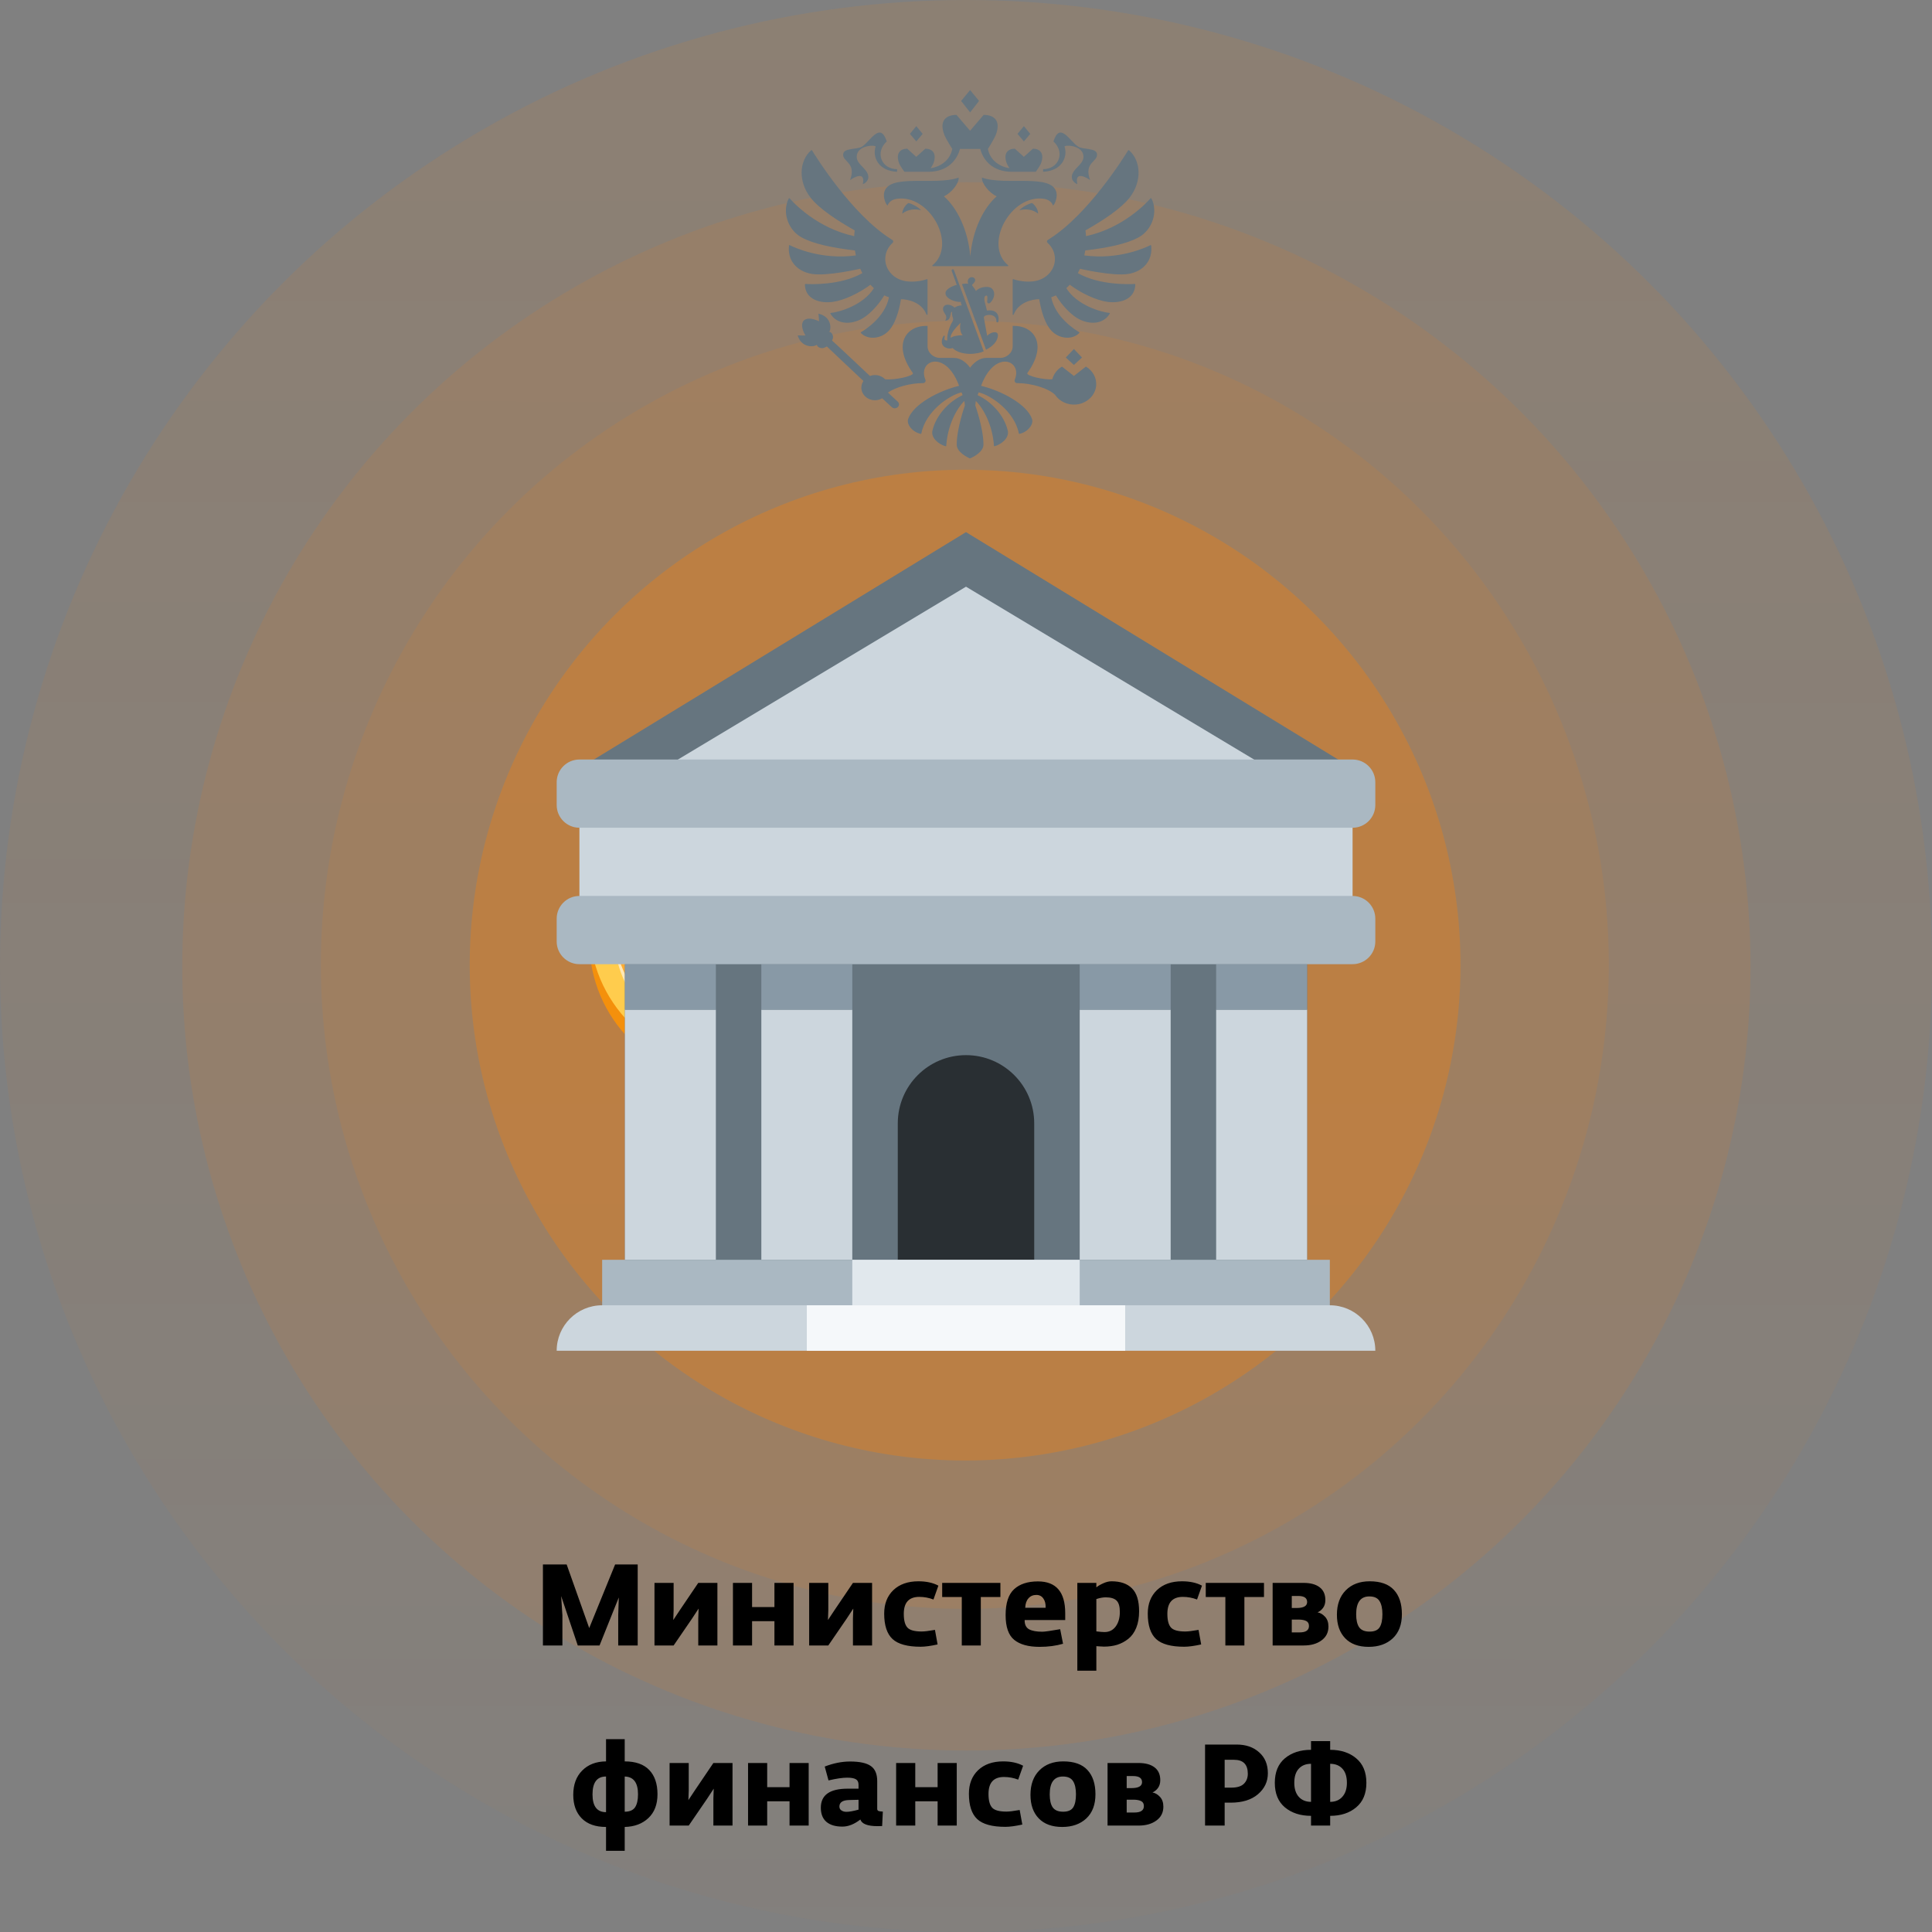 <?xml version="1.0" encoding="UTF-8"?> <svg xmlns="http://www.w3.org/2000/svg" width="236" height="236" viewBox="0 0 236 236" fill="none"><rect x="0" y="0" width="236" height="236" fill="#808080" stroke="none"/> <circle opacity="0.1" cx="118" cy="118" r="118" fill="url(#paint0_linear_2874_16)"></circle> <circle opacity="0.1" cx="117.858" cy="117.858" r="78.667" fill="#FF8000"></circle> <circle opacity="0.1" cx="118.048" cy="118.048" r="95.786" fill="#FF8000"></circle> <circle opacity="0.3" cx="117.891" cy="117.892" r="60.513" fill="#FF8000"></circle> <path d="M89 132C98.389 132 106 124.389 106 115C106 105.611 98.389 98 89 98C79.611 98 72 105.611 72 115C72 124.389 79.611 132 89 132Z" fill="#F4900C"></path> <path d="M89 130C98.389 130 106 122.389 106 113C106 103.611 98.389 96 89 96C79.611 96 72 103.611 72 113C72 122.389 79.611 130 89 130Z" fill="#FFCC4D"></path> <path d="M89 128C96.732 128 103 121.732 103 114C103 106.268 96.732 100 89 100C81.268 100 75 106.268 75 114C75 121.732 81.268 128 89 128Z" fill="#FFE8B6"></path> <path d="M89 127C96.732 127 103 120.732 103 113C103 105.268 96.732 99 89 99C81.268 99 75 105.268 75 113C75 120.732 81.268 127 89 127Z" fill="#FFAC33"></path> <path d="M80.543 106.856C80.543 106.311 81.078 106.093 81.078 106.093L88.956 102.393L96.909 106.093C96.909 106.093 97.457 106.215 97.457 106.86V107.501H80.543V106.856Z" fill="#FFE8B6"></path> <path d="M96.929 108.836C96.929 108.252 96.424 107.779 95.802 107.779H82.129C81.506 107.779 81.072 108.252 81.072 108.836C81.072 109.233 81.276 109.575 81.601 109.756V110.422H83.715V109.893H85.829V110.422H87.943V109.893H90.057V110.422H92.171V109.893H94.285V110.422H96.4V109.729C96.717 109.541 96.929 109.212 96.929 108.836ZM98.514 120C98.514 120.438 98.159 120.793 97.721 120.793H80.279C79.841 120.793 79.486 120.438 79.486 120C79.486 119.562 79.841 119.207 80.279 119.207H97.722C98.159 119.207 98.514 119.562 98.514 120Z" fill="#F4900C"></path> <path d="M97.457 108.2C97.457 108.492 97.221 108.729 96.928 108.729H81.071C80.779 108.729 80.542 108.492 80.542 108.2C80.542 107.908 80.779 107.671 81.071 107.671L96.928 107.674C97.221 107.675 97.457 107.908 97.457 108.2ZM83.186 108.814H94.815V110H83.186V108.814Z" fill="#F4900C"></path> <path d="M83.714 116.829C83.714 117.413 83.398 117.886 83.009 117.886H82.304C81.915 117.886 81.599 117.413 81.599 116.829V108.815C81.599 108.231 81.915 107.758 82.304 107.758H83.009C83.398 107.758 83.714 108.231 83.714 108.815V116.829ZM96.4 116.829C96.4 117.413 96.085 117.886 95.695 117.886H94.99C94.601 117.886 94.285 117.413 94.285 116.829V108.815C94.285 108.231 94.6 107.758 94.99 107.758H95.695C96.084 107.758 96.4 108.231 96.4 108.815V116.829ZM87.943 116.829C87.943 117.413 87.627 117.886 87.238 117.886H86.533C86.144 117.886 85.828 117.413 85.828 116.829V108.815C85.828 108.231 86.144 107.758 86.533 107.758H87.238C87.627 107.758 87.943 108.231 87.943 108.815V116.829ZM92.171 116.829C92.171 117.413 91.855 117.886 91.466 117.886H90.762C90.373 117.886 90.057 117.413 90.057 116.829V108.815C90.057 108.231 90.373 107.758 90.762 107.758H91.466C91.855 107.758 92.171 108.231 92.171 108.815V116.829Z" fill="#FFD983"></path> <path d="M96.929 117.357C96.929 117.941 96.456 118.414 95.872 118.414H82.129C81.545 118.414 81.072 117.941 81.072 117.357C81.072 116.773 81.545 116.3 82.129 116.3H95.872C96.455 116.3 96.929 116.773 96.929 117.357Z" fill="#FFCC4D"></path> <path d="M97.986 118.414C97.986 118.998 97.513 119.471 96.929 119.471H81.071C80.487 119.471 80.014 118.998 80.014 118.414C80.014 117.83 80.487 117.357 81.071 117.357H96.928C97.512 117.357 97.986 117.83 97.986 118.414Z" fill="#FFD983"></path> <path d="M98.514 119.207C98.514 119.645 98.159 120 97.721 120H80.279C79.841 120 79.486 119.645 79.486 119.207C79.486 118.769 79.841 118.414 80.279 118.414H97.722C98.159 118.414 98.514 118.769 98.514 119.207Z" fill="#FFD983"></path> <path d="M96.929 108.286C96.929 107.702 96.424 107.229 95.802 107.229H82.129C81.506 107.229 81.072 107.702 81.072 108.286C81.072 108.683 81.276 109.025 81.601 109.206V109.872H83.715V109.343H85.829V109.872H87.943V109.343H90.057V109.872H92.171V109.343H94.285V109.872H96.4V109.179C96.717 108.991 96.929 108.662 96.929 108.286Z" fill="#FFCC4D"></path> <path d="M80.543 107.463C80.543 106.918 81.078 106.7 81.078 106.7L88.956 103L96.909 106.7C96.909 106.7 97.457 106.822 97.457 107.467V107.758H80.543V107.463Z" fill="#FFD983"></path> <path d="M89 104.343C89 104.343 83.545 106.914 83.001 107.146C82.456 107.377 82.638 107.757 83.002 107.757H94.972C95.534 107.757 95.401 107.328 94.955 107.096C94.509 106.865 89 104.343 89 104.343Z" fill="#FFAC33"></path> <path d="M97.457 107.757C97.457 108.049 97.221 108.286 96.928 108.286H81.071C80.779 108.286 80.542 108.049 80.542 107.757C80.542 107.465 80.779 107.228 81.071 107.228L96.928 107.231C97.221 107.232 97.457 107.465 97.457 107.757Z" fill="#FFD983"></path> <path d="M76.333 109.444H159.667V159.444H76.333V109.444Z" fill="#66757F"></path> <path d="M73.556 159.444H162.444C165.511 159.444 168 161.933 168 165H68C68 161.933 70.489 159.444 73.556 159.444Z" fill="#CCD6DD"></path> <path d="M118 128.889C113.397 128.889 109.667 132.619 109.667 137.222V153.889H126.333V137.222C126.333 132.619 122.603 128.889 118 128.889Z" fill="#292F33"></path> <path d="M76.333 123.333H87.445V153.889H76.333V123.333ZM93 123.333H104.111V153.889H93V123.333ZM148.556 123.333H159.667V153.889H148.556V123.333ZM131.889 123.333H143V153.889H131.889V123.333Z" fill="#CCD6DD"></path> <path d="M73.555 153.889H162.444V159.444H73.555V153.889Z" fill="#AAB8C2"></path> <path d="M168 95.556L118 65L68 95.556H168Z" fill="#66757F"></path> <path d="M118 71.667L73.555 98.334V109.445H162.444V98.334L118 71.667Z" fill="#CCD6DD"></path> <path d="M76.333 117.777H87.445V123.333H76.333V117.777ZM93 117.777H104.111V123.333H93V117.777ZM131.889 117.777H143V123.333H131.889V117.777ZM148.556 117.777H159.667V123.333H148.556V117.777Z" fill="#8899A6"></path> <path d="M70.778 98.333H165.222V112.222H70.778V98.333Z" fill="#CCD6DD"></path> <path d="M168 98.333C168 99.866 166.758 101.111 165.222 101.111H70.778C69.244 101.111 68 99.866 68 98.333V95.555C68 94.022 69.244 92.777 70.778 92.777H165.222C166.758 92.777 168 94.022 168 95.555V98.333ZM168 115C168 116.533 166.758 117.777 165.222 117.777H70.778C69.244 117.777 68 116.533 68 115V112.222C68 110.688 69.244 109.444 70.778 109.444H165.222C166.758 109.444 168 110.688 168 112.222V115Z" fill="#AAB8C2"></path> <path d="M104.111 153.889H131.889V159.444H104.111V153.889Z" fill="#E1E8ED"></path> <path d="M98.555 159.444H137.444V165H98.555V159.444Z" fill="#F5F8FA"></path> <path fill-rule="evenodd" clip-rule="evenodd" d="M126.813 26.11C126.108 25.497 125.098 25.511 124.517 25.69C124.899 25.225 125.783 24.844 126.044 24.797C126.242 24.873 126.813 25.456 126.813 26.11ZM129.058 23.569C128.595 21.106 122.845 22.739 119.949 21.693C119.893 22.412 120.842 23.561 121.746 23.987C120.197 25.324 118.806 28.02 118.525 31.315C118.246 28.02 116.853 25.326 115.306 23.987C116.212 23.561 117.16 22.41 117.104 21.693C114.207 22.739 108.455 21.106 107.992 23.569C107.895 24.09 108.147 24.885 108.418 25.114C108.466 24.949 108.72 24.407 109.523 24.288C113.576 23.678 116.959 29.896 113.905 32.408C113.859 32.448 113.884 32.518 113.948 32.518H123.106C123.166 32.518 123.193 32.448 123.147 32.408C120.093 29.894 123.476 23.678 127.529 24.288C128.332 24.409 128.584 24.949 128.634 25.114C128.905 24.885 129.157 24.09 129.058 23.569ZM130.045 17.916C130.455 19.232 129.673 20.875 127.426 20.985C127.409 20.96 127.42 20.665 127.42 20.665C129.302 20.665 130.165 18.649 128.682 17.275C129.478 14.785 130.686 17.275 131.706 17.916C132.28 18.276 133.871 18.06 133.995 18.773C134.175 19.792 132.346 19.778 133.159 22C132.751 21.693 131.237 20.828 131.603 22.478C131.444 22.478 130.926 22.125 130.926 21.648C130.926 20.618 132.348 20.146 132.348 19.156C132.348 17.677 129.973 17.681 130.045 17.916ZM103.84 22C104.653 19.778 102.824 19.792 103.004 18.773C103.13 18.06 104.717 18.276 105.292 17.916C106.312 17.275 107.52 14.785 108.317 17.275C106.833 18.647 107.696 20.665 109.579 20.665C109.579 20.665 109.589 20.962 109.573 20.985C107.326 20.873 106.544 19.23 106.953 17.916C107.026 17.683 104.651 17.677 104.651 19.158C104.651 20.148 106.072 20.62 106.072 21.65C106.072 22.128 105.555 22.48 105.395 22.48C105.762 20.828 104.247 21.693 103.84 22ZM110.216 26.11C110.216 25.456 110.787 24.871 110.986 24.797C111.246 24.842 112.134 25.225 112.511 25.69C111.933 25.511 110.922 25.497 110.216 26.11ZM119.595 12.33L118.5 11L117.406 12.33L118.5 13.731L119.595 12.33ZM125.851 16.353L125.071 15.407L124.293 16.353L125.071 17.275L125.851 16.353ZM132.17 43.672L131.181 42.63L130.192 43.672L131.181 44.582L132.17 43.672ZM112.707 16.353L111.927 15.407L111.149 16.353L111.927 17.275L112.707 16.353ZM110.475 20.985H113.382C115.825 20.985 116.924 19.489 117.257 18.196H119.742C120.075 19.489 121.173 20.985 123.617 20.985H126.524C126.524 20.985 127.031 20.297 127.159 19.957C127.62 18.733 127.031 18.163 126.176 18.163L125.069 19.16L123.964 18.163C123.108 18.163 122.522 18.733 122.98 19.957C123.037 20.113 123.178 20.344 123.311 20.546C122.28 20.406 120.962 19.701 120.677 18.196C120.677 18.196 121.438 16.989 121.628 16.503C122.315 14.748 121.438 14.034 120.155 14.034L118.498 15.972L116.841 14.034C115.558 14.034 114.679 14.75 115.368 16.503C115.558 16.989 116.322 18.196 116.322 18.196C116.03 19.699 114.716 20.404 113.686 20.546C113.818 20.342 113.957 20.113 114.017 19.957C114.474 18.733 113.888 18.163 113.032 18.163L111.925 19.16L110.82 18.163C109.964 18.163 109.378 18.733 109.835 19.957C109.966 20.297 110.475 20.985 110.475 20.985ZM140.522 29.949C139.962 30.234 136.67 31.768 132.455 31.2C132.499 30.998 132.534 30.798 132.567 30.594C135.371 30.26 137.653 29.787 139.107 28.983C140.764 28.065 141.486 25.874 140.651 24.243C140.628 24.201 140.57 24.195 140.539 24.228C140.08 24.753 137.199 27.875 132.658 28.843C132.646 28.609 132.625 28.374 132.594 28.143C134.797 26.899 136.951 25.464 137.977 24.152C139.527 22.169 139.386 19.642 137.911 18.35C137.878 18.323 137.828 18.332 137.806 18.367C137.338 19.133 132.973 26.158 128.181 29.192C128.133 29.223 128.067 29.262 128.003 29.301C127.866 29.383 127.852 29.562 127.968 29.667C128.52 30.166 128.864 30.86 128.864 31.63C128.864 32.969 127.827 34.083 126.455 34.326C125.758 34.46 124.755 34.423 123.786 34.105C123.743 34.091 123.7 34.12 123.7 34.161V38.406C123.7 38.474 123.803 38.49 123.828 38.426C124.413 36.878 126.172 36.548 126.942 36.548C127.219 38.204 127.711 39.575 128.355 40.311C129.4 41.511 131.106 41.493 131.847 40.665C131.872 40.636 131.866 40.593 131.831 40.572C131.394 40.323 128.907 38.803 128.408 36.311C128.605 36.243 128.797 36.169 128.98 36.078C129.784 37.401 130.953 38.579 131.893 39.03C133.475 39.783 134.922 39.417 135.563 38.311C135.588 38.272 135.559 38.224 135.511 38.22C134.533 38.142 131.533 37.285 130.254 35.199C130.399 35.067 130.544 34.925 130.676 34.779C132.013 35.79 133.906 36.688 135.259 36.871C136.844 37.086 138.637 36.581 138.681 34.75C138.681 34.711 138.648 34.684 138.611 34.684C138.048 34.719 134.32 34.882 131.663 33.362C131.754 33.187 131.841 33.01 131.922 32.829C131.922 32.829 135.933 33.772 137.835 33.461C139.726 33.15 140.833 31.747 140.62 30.001C140.613 29.956 140.564 29.931 140.522 29.949ZM105.079 32.827C105.079 32.827 101.067 33.77 99.166 33.459C97.275 33.148 96.17 31.747 96.381 30.001C96.387 29.958 96.437 29.931 96.48 29.954C97.045 30.24 100.335 31.77 104.545 31.202C104.502 31 104.464 30.8 104.433 30.596C101.628 30.262 99.346 29.789 97.893 28.985C96.238 28.067 95.514 25.876 96.348 24.247C96.371 24.203 96.43 24.197 96.462 24.232C96.927 24.762 99.805 27.878 104.342 28.846C104.353 28.611 104.375 28.376 104.404 28.145C102.201 26.901 100.049 25.466 99.021 24.154C97.473 22.171 97.614 19.646 99.087 18.354C99.12 18.326 99.172 18.334 99.195 18.371C99.666 19.141 104.028 26.16 108.82 29.194C108.867 29.224 108.933 29.264 108.997 29.303C109.134 29.385 109.151 29.564 109.033 29.669C108.48 30.168 108.137 30.862 108.137 31.632C108.137 32.971 109.173 34.085 110.545 34.328C111.24 34.462 112.246 34.425 113.212 34.108C113.255 34.093 113.301 34.122 113.301 34.163V38.408C113.301 38.476 113.197 38.492 113.173 38.428C112.587 36.88 110.829 36.55 110.059 36.55C109.782 38.206 109.289 39.578 108.646 40.313C107.601 41.514 105.892 41.495 105.153 40.667C105.126 40.638 105.135 40.595 105.17 40.574C105.604 40.325 108.093 38.805 108.592 36.313C108.395 36.245 108.203 36.171 108.019 36.081C107.216 37.403 106.047 38.581 105.108 39.032C103.525 39.786 102.077 39.419 101.437 38.313C101.415 38.274 101.442 38.227 101.489 38.222C102.468 38.144 105.468 37.287 106.746 35.201C106.6 35.069 106.457 34.927 106.322 34.781C104.986 35.792 103.093 36.69 101.742 36.873C100.157 37.088 98.363 36.583 98.32 34.752C98.32 34.715 98.353 34.686 98.39 34.686C98.955 34.723 102.683 34.882 105.337 33.364C105.246 33.185 105.16 33.008 105.079 32.827ZM131.183 45.923L132.646 44.776C133.486 45.27 134.011 46.182 133.889 47.196C133.751 48.353 132.729 49.288 131.479 49.41C130.378 49.517 129.402 49.012 128.874 48.223C128.046 47.408 125.959 46.798 124.262 46.798C124 46.798 123.875 46.578 123.966 46.359C124.643 44.733 123.184 43.557 121.676 44.514C121.018 44.932 120.348 45.756 119.843 47.13C122.32 47.725 125.431 49.37 126.06 51.166C126.304 51.86 125.502 52.804 124.531 52.995C124.494 53.004 124.461 52.979 124.453 52.946C123.946 50.264 121.049 48.269 119.543 47.929C119.466 48.131 119.493 48.065 119.417 48.265C121.057 49.037 122.648 50.668 123.102 52.604C123.311 53.492 122.317 54.289 121.496 54.509C121.455 54.521 121.415 54.49 121.413 54.453C121.258 52.003 120.168 49.922 119.197 48.977C119.171 49.158 119.152 49.346 119.137 49.535C119.137 49.535 120.133 52.301 120.133 54.318C120.133 55.255 118.732 55.909 118.473 56C118.266 55.909 116.866 55.255 116.866 54.318C116.866 52.301 117.863 49.535 117.863 49.535C117.849 49.346 117.828 49.158 117.803 48.977C116.828 49.922 115.742 52.005 115.587 54.453C115.585 54.495 115.544 54.521 115.502 54.509C114.683 54.291 113.69 53.492 113.899 52.604C114.354 50.668 115.945 49.037 117.586 48.265C117.509 48.065 117.534 48.131 117.457 47.929C115.949 48.267 113.055 50.264 112.548 52.946C112.54 52.981 112.504 53.004 112.469 52.995C111.497 52.804 110.696 51.86 110.938 51.166C111.569 49.37 114.679 47.725 117.155 47.13C116.653 45.756 115.984 44.934 115.324 44.514C113.816 43.554 112.353 44.73 113.034 46.359C113.125 46.576 113.001 46.798 112.738 46.798C111.238 46.798 109.432 47.274 108.466 47.952C108.466 47.952 109.639 49.037 109.657 49.057C109.744 49.136 109.804 49.239 109.813 49.358C109.835 49.624 109.62 49.855 109.335 49.875C109.177 49.885 109.035 49.828 108.933 49.733L107.762 48.652C107.413 48.856 106.976 48.946 106.513 48.854C105.857 48.722 105.344 48.211 105.238 47.599C105.172 47.206 105.269 46.837 105.47 46.537C105.47 46.537 101.044 42.374 101.009 42.325L100.798 42.426C100.324 42.708 99.764 42.356 99.786 42.109C99.451 42.416 97.902 42.525 97.438 40.97C97.753 40.997 98.39 40.982 98.39 40.982C98.39 40.982 97.629 39.806 98.177 39.157C98.804 38.581 100.047 39.25 100.047 39.25C100.047 39.25 100.022 38.626 99.977 38.321C101.591 38.673 101.576 40.193 101.286 40.541C101.537 40.504 101.932 41.03 101.675 41.511L101.636 41.598C101.721 41.641 106.264 45.925 106.264 45.925C106.455 45.855 106.659 45.814 106.877 45.814C107.367 45.814 107.808 46.014 108.114 46.327C109.271 46.467 111.735 45.91 111.505 45.562C108.875 41.882 110.888 39.689 113.303 39.812V42.284C113.303 43.079 113.998 43.721 114.857 43.721H116.526C117.722 43.721 118.502 44.918 118.502 44.918C118.502 44.918 119.282 43.721 120.478 43.721H122.148C123.004 43.721 123.702 43.079 123.702 42.284V39.812C126.118 39.689 128.129 41.882 125.5 45.562C125.266 45.915 127.664 46.444 128.545 46.32C128.711 45.678 129.141 45.128 129.722 44.782L131.183 45.923ZM120.404 38.54C120.925 38.348 121.74 38.502 121.713 39.254C121.707 39.423 121.945 39.423 121.964 39.248C122.119 38.128 121.36 37.804 120.561 37.936C120.462 37.549 120.381 37.211 120.29 36.878C120.215 36.608 120.188 36.101 120.503 36.101C120.673 36.101 120.606 36.573 120.59 36.775C120.575 36.954 120.64 37.063 120.786 37.069C120.875 37.071 120.989 36.956 121.057 36.88C121.515 36.367 121.618 35.572 121.086 35.189C120.637 34.867 119.52 35.106 119.212 35.566C119.166 35.393 118.945 35.108 118.837 34.985C118.732 34.863 118.707 34.779 118.85 34.676C118.918 34.624 119.123 34.423 119.123 34.213C119.123 34.087 119.026 33.86 118.722 33.86C118.482 33.86 118.213 34.027 118.213 34.398C118.213 34.48 118.233 34.569 118.287 34.664C118.134 34.637 117.722 34.647 117.509 34.701L120.443 42.718C121.283 42.306 121.9 41.651 121.9 40.951C121.9 40.354 121.014 40.554 120.584 41.017C120.447 40.261 120.323 39.561 120.191 38.863C120.151 38.667 120.249 38.599 120.404 38.54ZM116.253 33.094L116.87 34.8C116.342 34.925 115.494 35.308 115.494 35.815C115.494 36.49 116.694 36.931 117.389 36.88C117.354 37.032 117.393 37.172 117.503 37.296C117.251 37.296 116.775 37.413 116.62 37.58C116.249 37.238 115.674 37.114 115.401 37.322C115.126 37.532 115.117 37.885 115.403 38.288C115.606 38.566 115.68 38.84 115.453 39.162C116.291 39.162 115.982 38.078 116.309 38.078C116.266 38.29 116.293 38.533 116.388 38.803C116.45 38.982 116.45 39.108 116.344 39.281C116.075 39.709 115.653 40.698 115.711 41.59C115.436 41.588 115.297 41.522 115.395 41.147C115.43 41.009 115.345 40.91 115.231 41.081C115.103 41.27 115.043 41.592 115.043 41.73C115.043 42.525 115.995 42.683 116.357 42.517C117.408 43.528 119.471 43.258 120.162 42.918L116.531 33C116.456 32.81 116.189 32.901 116.253 33.094ZM116.127 41.266C116.44 41.044 117.066 40.947 117.592 40.947C117.29 40.673 117.195 39.882 117.35 39.425C116.624 40.127 116.053 40.856 116.127 41.266Z" fill="#66757F"></path> <path d="M66.32 201V191.102H69.218L71.975 198.872L75.139 191.102H77.897V201H75.517V197.318L75.588 195.134L73.236 201H70.576L68.546 194.966L68.7 197.318V201H66.32ZM79.947 201V193.356H82.285V196.688L82.243 197.892L83.041 196.688L85.295 193.356H87.633V201H85.295V197.71L85.337 196.492L84.539 197.71L82.285 201H79.947ZM89.531 201V193.356H91.869V196.31H94.599V193.356H96.937V201H94.599V198.032H91.869V201H89.531ZM98.842 201V193.356H101.18V196.688L101.138 197.892L101.936 196.688L104.19 193.356H106.528V201H104.19V197.71L104.232 196.492L103.434 197.71L101.18 201H98.842ZM112.458 201.154C110.852 201.154 109.709 200.841 109.028 200.216C108.346 199.581 108.006 198.545 108.006 197.108C108.006 195.913 108.379 194.957 109.126 194.238C109.882 193.519 110.904 193.16 112.192 193.16C113.153 193.16 113.965 193.337 114.628 193.692L114.026 195.386C113.466 195.171 112.887 195.064 112.29 195.064C111.03 195.064 110.4 195.755 110.4 197.136C110.4 197.92 110.544 198.475 110.834 198.802C111.123 199.129 111.706 199.292 112.584 199.292C112.929 199.292 113.47 199.227 114.208 199.096L114.53 200.874C113.68 201.061 112.99 201.154 112.458 201.154ZM117.485 201V195.078H115.091V193.356H122.203V195.078H119.809V201H117.485ZM126.984 201.168C125.621 201.168 124.59 200.883 123.89 200.314C123.19 199.745 122.84 198.737 122.84 197.29C122.84 195.815 123.185 194.761 123.876 194.126C124.566 193.491 125.537 193.174 126.788 193.174C129.009 193.174 130.12 194.467 130.12 197.052V197.892H125.164C125.154 198.443 125.336 198.821 125.71 199.026C126.083 199.222 126.62 199.32 127.32 199.32C127.609 199.32 128.337 199.217 129.504 199.012L129.854 200.79C128.995 201.042 128.038 201.168 126.984 201.168ZM125.234 196.394H127.726C127.744 195.918 127.651 195.54 127.446 195.26C127.25 194.971 126.965 194.826 126.592 194.826C126.19 194.826 125.868 194.966 125.626 195.246C125.383 195.517 125.252 195.899 125.234 196.394ZM131.599 204.08V193.356H133.923V193.902C134.119 193.734 134.395 193.571 134.749 193.412C135.113 193.244 135.454 193.16 135.771 193.16C136.873 193.16 137.708 193.449 138.277 194.028C138.856 194.597 139.145 195.531 139.145 196.828C139.145 197.593 139.029 198.265 138.795 198.844C138.562 199.413 138.24 199.861 137.829 200.188C137.419 200.515 136.966 200.757 136.471 200.916C135.977 201.065 135.44 201.14 134.861 201.14C134.721 201.14 134.539 201.131 134.315 201.112C134.091 201.093 133.961 201.084 133.923 201.084V204.08H131.599ZM134.917 199.362C135.496 199.362 135.953 199.133 136.289 198.676C136.625 198.219 136.793 197.626 136.793 196.898C136.793 196.235 136.658 195.773 136.387 195.512C136.117 195.251 135.678 195.12 135.071 195.12C134.726 195.12 134.343 195.19 133.923 195.33V199.278C134.371 199.334 134.703 199.362 134.917 199.362ZM144.655 201.154C143.05 201.154 141.906 200.841 141.225 200.216C140.544 199.581 140.203 198.545 140.203 197.108C140.203 195.913 140.576 194.957 141.323 194.238C142.079 193.519 143.101 193.16 144.389 193.16C145.35 193.16 146.162 193.337 146.825 193.692L146.223 195.386C145.663 195.171 145.084 195.064 144.487 195.064C143.227 195.064 142.597 195.755 142.597 197.136C142.597 197.92 142.742 198.475 143.031 198.802C143.32 199.129 143.904 199.292 144.781 199.292C145.126 199.292 145.668 199.227 146.405 199.096L146.727 200.874C145.878 201.061 145.187 201.154 144.655 201.154ZM149.682 201V195.078H147.288V193.356H154.4V195.078H152.006V201H149.682ZM155.457 201V193.356H159.251C160.082 193.356 160.73 193.533 161.197 193.888C161.664 194.243 161.897 194.765 161.897 195.456C161.897 195.829 161.804 196.147 161.617 196.408C161.43 196.66 161.206 196.842 160.945 196.954C161.272 197.01 161.575 197.187 161.855 197.486C162.135 197.785 162.275 198.186 162.275 198.69C162.275 199.409 161.99 199.973 161.421 200.384C160.861 200.795 160.138 201 159.251 201H155.457ZM157.795 199.404H158.747C159.512 199.404 159.895 199.143 159.895 198.62C159.895 198.331 159.788 198.13 159.573 198.018C159.368 197.906 159.064 197.845 158.663 197.836H157.795V199.404ZM157.795 196.422H158.383C159.242 196.422 159.671 196.179 159.671 195.694C159.671 195.199 159.307 194.952 158.579 194.952H157.795V196.422ZM167.186 201.168C165.945 201.168 164.988 200.818 164.316 200.118C163.644 199.418 163.308 198.461 163.308 197.248C163.308 195.988 163.668 194.994 164.386 194.266C165.114 193.529 166.09 193.16 167.312 193.16C168.638 193.16 169.622 193.51 170.266 194.21C170.92 194.91 171.246 195.899 171.246 197.178C171.246 198.447 170.873 199.432 170.126 200.132C169.38 200.823 168.4 201.168 167.186 201.168ZM166.024 198.774C166.276 199.129 166.701 199.306 167.298 199.306C167.896 199.306 168.306 199.129 168.53 198.774C168.754 198.419 168.866 197.887 168.866 197.178C168.866 196.487 168.75 195.955 168.516 195.582C168.283 195.199 167.868 195.008 167.27 195.008C166.197 195.008 165.66 195.736 165.66 197.192C165.66 197.892 165.782 198.419 166.024 198.774ZM74.029 226.08V223.168C72.741 223.168 71.752 222.818 71.061 222.118C70.371 221.418 70.025 220.461 70.025 219.248C70.025 217.997 70.389 217.008 71.117 216.28C71.845 215.543 72.816 215.169 74.029 215.16V212.444H76.311V215.16C77.636 215.16 78.635 215.51 79.307 216.21C79.979 216.91 80.315 217.899 80.315 219.178C80.315 220.419 79.942 221.39 79.195 222.09C78.458 222.781 77.496 223.14 76.311 223.168V226.08H74.029ZM76.311 221.306C76.909 221.306 77.329 221.129 77.571 220.774C77.814 220.41 77.935 219.878 77.935 219.178C77.935 217.759 77.394 217.036 76.311 217.008V221.306ZM74.029 221.362V217.008H74.015C72.923 217.008 72.377 217.736 72.377 219.192C72.377 220.639 72.928 221.362 74.029 221.362ZM81.793 223V215.356H84.131V218.688L84.089 219.892L84.887 218.688L87.141 215.356H89.479V223H87.141V219.71L87.183 218.492L86.385 219.71L84.131 223H81.793ZM91.377 223V215.356H93.715V218.31H96.445V215.356H98.783V223H96.445V220.032H93.715V223H91.377ZM102.899 223.126C102.05 223.126 101.397 222.93 100.939 222.538C100.491 222.146 100.267 221.572 100.267 220.816C100.267 219.267 101.359 218.492 103.543 218.492H104.873V218.016C104.873 217.689 104.766 217.465 104.551 217.344C104.337 217.213 103.982 217.148 103.487 217.148C102.918 217.148 102.157 217.26 101.205 217.484L100.743 215.79C101.807 215.379 102.839 215.174 103.837 215.174C105.023 215.174 105.872 215.361 106.385 215.734C106.899 216.098 107.155 216.709 107.155 217.568V220.97C107.155 221.091 107.211 221.175 107.323 221.222C107.435 221.259 107.608 221.283 107.841 221.292L107.757 223.056C107.636 223.065 107.454 223.07 107.211 223.07C105.979 223.07 105.275 222.799 105.097 222.258C104.351 222.837 103.618 223.126 102.899 223.126ZM103.389 221.32C103.744 221.32 104.239 221.231 104.873 221.054V219.85L103.725 219.878C102.932 219.897 102.535 220.163 102.535 220.676C102.535 220.881 102.619 221.04 102.787 221.152C102.955 221.264 103.156 221.32 103.389 221.32ZM109.465 223V215.356H111.803V218.31H114.533V215.356H116.871V223H114.533V220.032H111.803V223H109.465ZM122.807 223.154C121.202 223.154 120.059 222.841 119.377 222.216C118.696 221.581 118.355 220.545 118.355 219.108C118.355 217.913 118.729 216.957 119.475 216.238C120.231 215.519 121.253 215.16 122.541 215.16C123.503 215.16 124.315 215.337 124.977 215.692L124.375 217.386C123.815 217.171 123.237 217.064 122.639 217.064C121.379 217.064 120.749 217.755 120.749 219.136C120.749 219.92 120.894 220.475 121.183 220.802C121.473 221.129 122.056 221.292 122.933 221.292C123.279 221.292 123.82 221.227 124.557 221.096L124.879 222.874C124.03 223.061 123.339 223.154 122.807 223.154ZM129.753 223.168C128.511 223.168 127.555 222.818 126.883 222.118C126.211 221.418 125.875 220.461 125.875 219.248C125.875 217.988 126.234 216.994 126.953 216.266C127.681 215.529 128.656 215.16 129.879 215.16C131.204 215.16 132.189 215.51 132.833 216.21C133.486 216.91 133.813 217.899 133.813 219.178C133.813 220.447 133.439 221.432 132.693 222.132C131.946 222.823 130.966 223.168 129.753 223.168ZM128.591 220.774C128.843 221.129 129.267 221.306 129.865 221.306C130.462 221.306 130.873 221.129 131.097 220.774C131.321 220.419 131.433 219.887 131.433 219.178C131.433 218.487 131.316 217.955 131.083 217.582C130.849 217.199 130.434 217.008 129.837 217.008C128.763 217.008 128.227 217.736 128.227 219.192C128.227 219.892 128.348 220.419 128.591 220.774ZM135.291 223V215.356H139.085C139.916 215.356 140.564 215.533 141.031 215.888C141.498 216.243 141.731 216.765 141.731 217.456C141.731 217.829 141.638 218.147 141.451 218.408C141.264 218.66 141.04 218.842 140.779 218.954C141.106 219.01 141.409 219.187 141.689 219.486C141.969 219.785 142.109 220.186 142.109 220.69C142.109 221.409 141.824 221.973 141.255 222.384C140.695 222.795 139.972 223 139.085 223H135.291ZM137.629 221.404H138.581C139.346 221.404 139.729 221.143 139.729 220.62C139.729 220.331 139.622 220.13 139.407 220.018C139.202 219.906 138.898 219.845 138.497 219.836H137.629V221.404ZM137.629 218.422H138.217C139.076 218.422 139.505 218.179 139.505 217.694C139.505 217.199 139.141 216.952 138.413 216.952H137.629V218.422ZM147.202 223V213.102H151.052C152.191 213.102 153.11 213.419 153.81 214.054C154.52 214.679 154.874 215.533 154.874 216.616C154.874 217.633 154.468 218.487 153.656 219.178C152.854 219.859 151.743 220.2 150.324 220.2H149.596V223H147.202ZM149.596 214.964V218.366H150.408C151.108 218.366 151.617 218.212 151.934 217.904C152.261 217.587 152.424 217.176 152.424 216.672C152.424 215.533 151.864 214.964 150.744 214.964H149.596ZM160.146 223V221.81C158.849 221.81 157.785 221.465 156.954 220.774C156.133 220.083 155.722 219.085 155.722 217.778C155.722 216.471 156.133 215.473 156.954 214.782C157.785 214.091 158.849 213.746 160.146 213.746V212.682H162.484V213.746C163.781 213.746 164.841 214.091 165.662 214.782C166.493 215.473 166.908 216.471 166.908 217.778C166.908 219.085 166.493 220.083 165.662 220.774C164.841 221.465 163.781 221.81 162.484 221.81V223H160.146ZM162.484 220.102C163.109 220.102 163.604 219.897 163.968 219.486C164.341 219.075 164.528 218.506 164.528 217.778C164.528 217.022 164.346 216.448 163.982 216.056C163.618 215.655 163.119 215.454 162.484 215.454V220.102ZM160.146 220.102V215.454C159.511 215.454 159.012 215.655 158.648 216.056C158.284 216.448 158.102 217.022 158.102 217.778C158.102 218.506 158.284 219.075 158.648 219.486C159.021 219.897 159.521 220.102 160.146 220.102Z" fill="black"></path> <defs> <linearGradient id="paint0_linear_2874_16" x1="118" y1="0" x2="117.89" y2="312.597" gradientUnits="userSpaceOnUse"> <stop stop-color="#FF8000"></stop> <stop offset="1" stop-color="#FF8000" stop-opacity="0"></stop> </linearGradient> </defs> </svg> 